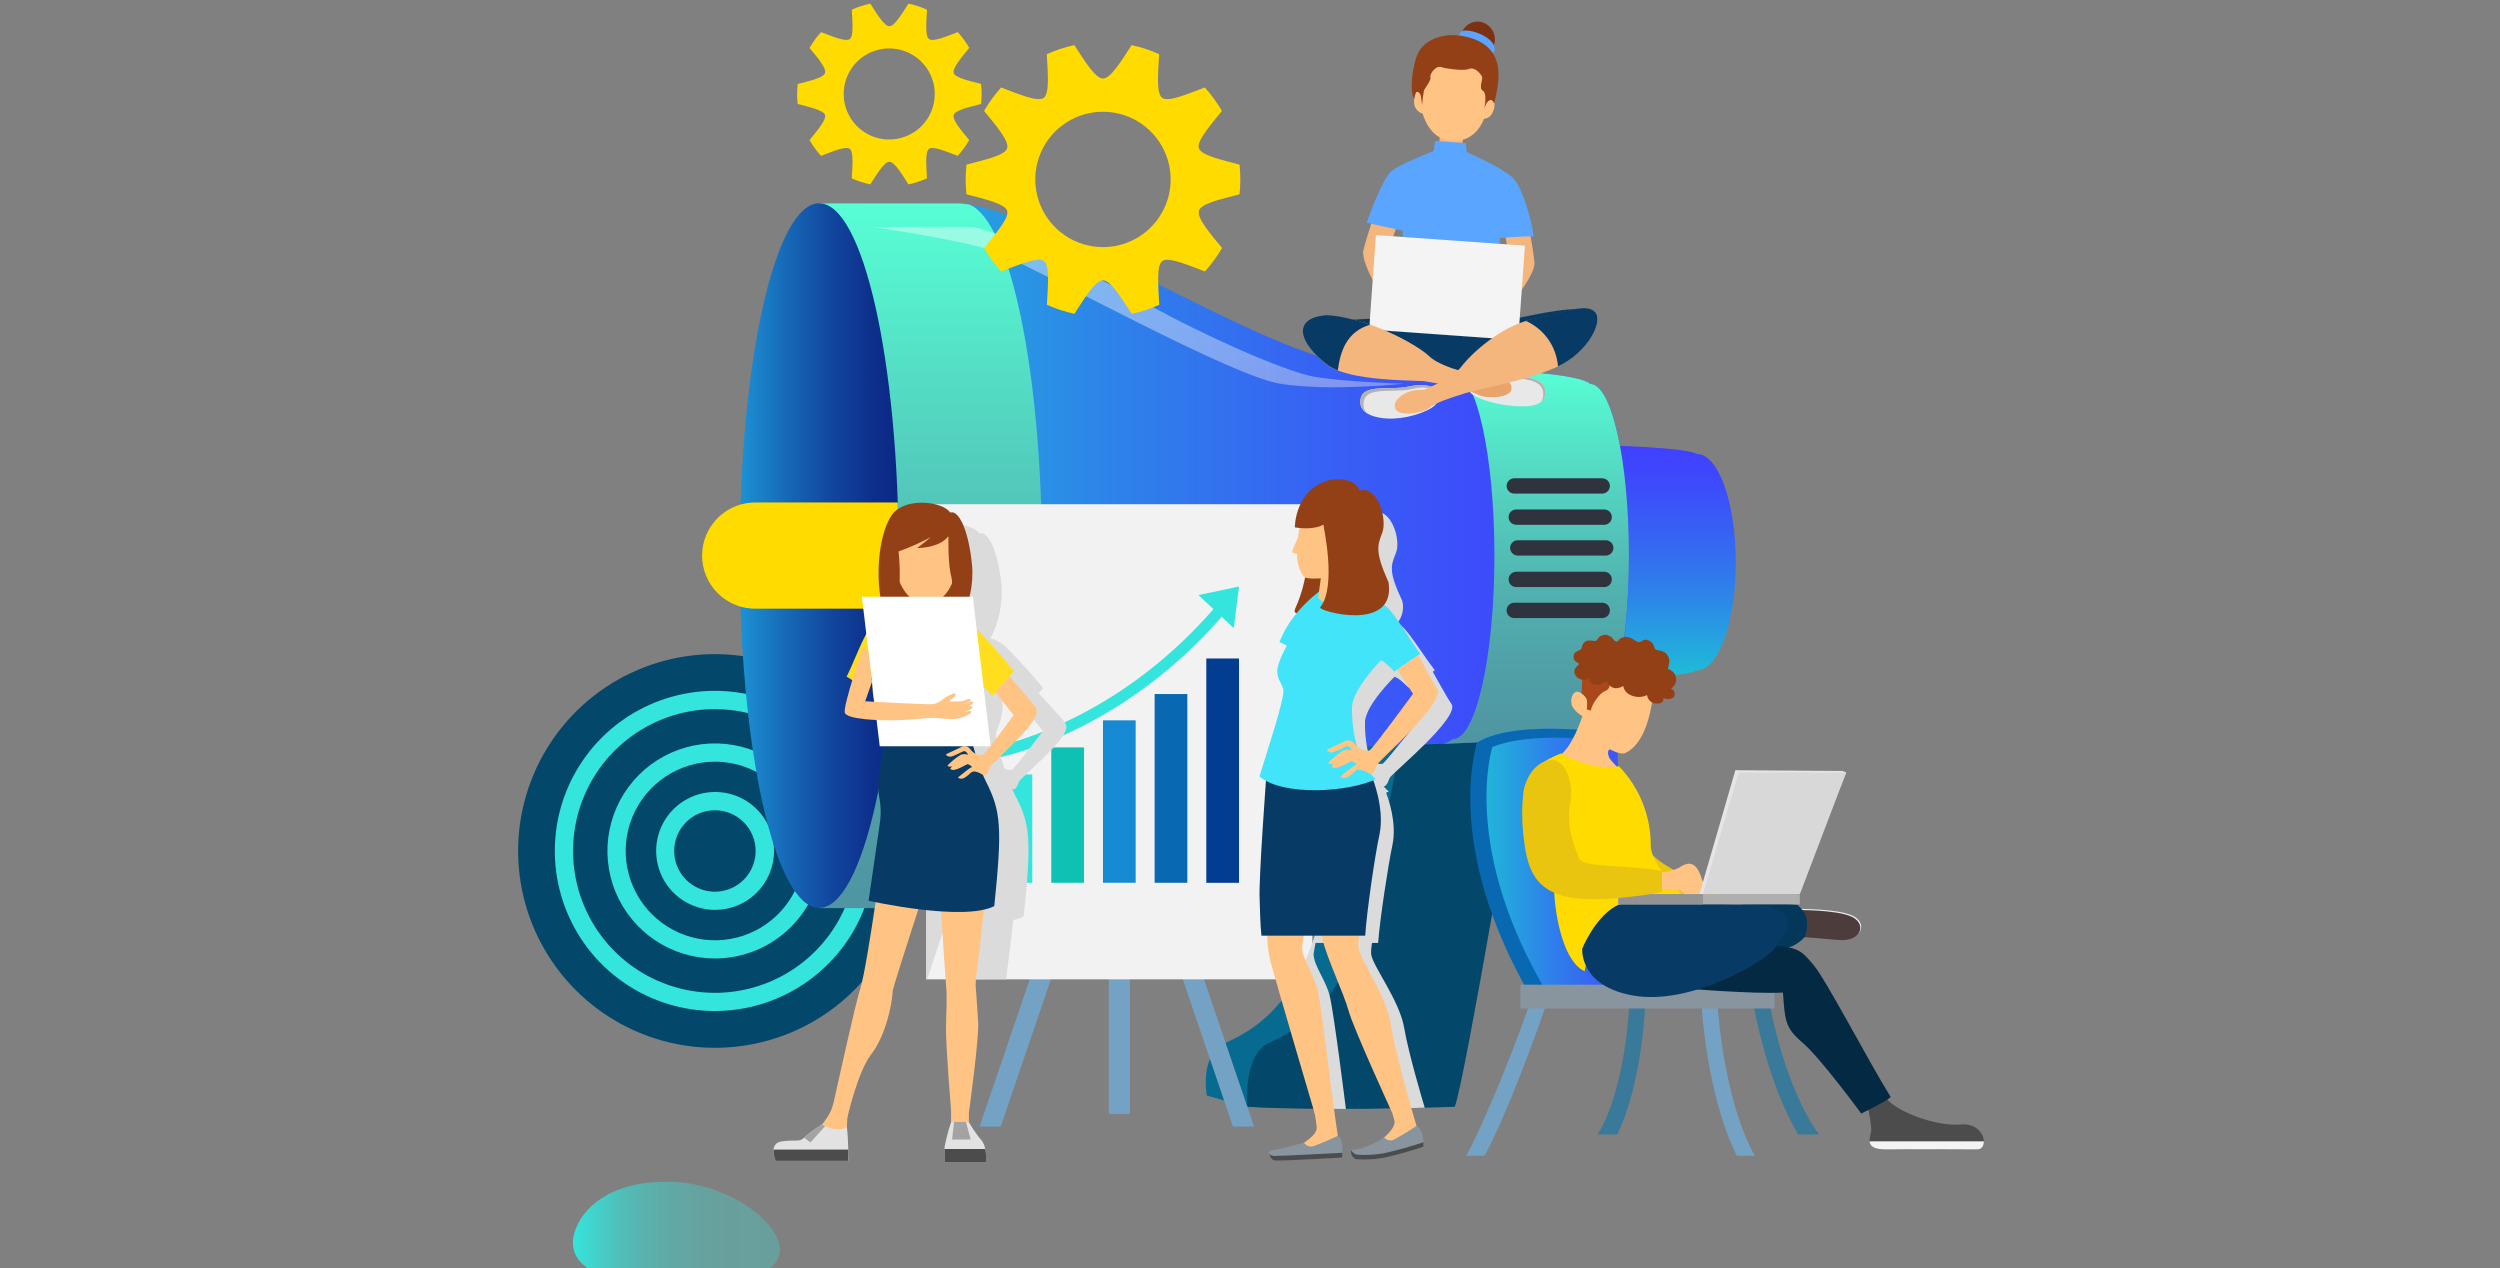 <svg width="690" height="350" viewBox="0 0 690 350" fill="none" xmlns="http://www.w3.org/2000/svg">
<rect x="0" y="0" width="690" height="350" fill="#808080" stroke="none"/>
<g clip-path="url(#clip0_3435_217)">
<path d="M251.658 234.868C251.658 245.614 248.472 256.118 242.502 265.052C236.533 273.986 228.048 280.95 218.12 285.062C208.193 289.174 197.269 290.25 186.73 288.154C176.191 286.057 166.511 280.883 158.913 273.285C151.315 265.687 146.14 256.006 144.044 245.467C141.948 234.929 143.024 224.005 147.136 214.077C151.248 204.15 158.211 195.665 167.146 189.695C176.08 183.725 186.584 180.539 197.329 180.539C211.738 180.539 225.557 186.263 235.746 196.452C245.935 206.64 251.658 220.459 251.658 234.868Z" fill="#03486B"/>
<path d="M197.327 279.043C188.587 279.045 180.043 276.456 172.774 271.601C165.506 266.747 159.841 259.847 156.495 251.772C153.149 243.698 152.273 234.813 153.977 226.24C155.682 217.668 159.89 209.794 166.071 203.613C172.251 197.433 180.125 193.225 188.697 191.52C197.27 189.816 206.155 190.692 214.229 194.038C222.304 197.384 229.204 203.049 234.058 210.317C238.913 217.586 241.502 226.13 241.5 234.87C241.486 246.581 236.827 257.809 228.546 266.089C220.266 274.37 209.038 279.029 197.327 279.043ZM197.327 195.718C189.583 195.715 182.012 198.009 175.572 202.31C169.131 206.61 164.111 212.724 161.145 219.878C158.18 227.032 157.403 234.905 158.912 242.501C160.421 250.096 164.149 257.074 169.624 262.551C175.099 268.028 182.076 271.758 189.671 273.27C197.266 274.782 205.139 274.007 212.294 271.044C219.449 268.081 225.565 263.063 229.868 256.624C234.171 250.185 236.467 242.615 236.467 234.87C236.457 224.492 232.33 214.541 224.993 207.201C217.655 199.861 207.706 195.731 197.327 195.718Z" fill="#33E5DC"/>
<path d="M197.329 264.541C191.458 264.541 185.719 262.8 180.838 259.538C175.957 256.276 172.153 251.64 169.907 246.216C167.66 240.792 167.073 234.823 168.22 229.065C169.366 223.307 172.194 218.019 176.346 213.868C180.499 209.718 185.789 206.892 191.547 205.748C197.305 204.605 203.274 205.194 208.697 207.443C214.12 209.691 218.755 213.498 222.014 218.38C225.274 223.263 227.013 229.003 227.01 234.874C226.996 242.74 223.864 250.28 218.301 255.841C212.737 261.402 205.196 264.531 197.329 264.541ZM197.329 210.225C192.454 210.225 187.689 211.671 183.635 214.379C179.582 217.088 176.423 220.937 174.557 225.441C172.692 229.945 172.203 234.901 173.154 239.682C174.106 244.464 176.453 248.856 179.9 252.303C183.347 255.75 187.739 258.097 192.521 259.049C197.302 260 202.258 259.511 206.762 257.646C211.266 255.78 215.115 252.621 217.824 248.568C220.532 244.514 221.978 239.749 221.978 234.874C221.971 228.339 219.372 222.073 214.751 217.452C210.13 212.831 203.864 210.232 197.329 210.225Z" fill="#33E5DC"/>
<path d="M197.328 251.125C194.111 251.118 190.969 250.156 188.298 248.363C185.628 246.57 183.549 244.026 182.324 241.052C181.099 238.077 180.783 234.806 181.416 231.653C182.049 228.499 183.603 225.604 185.882 223.333C188.16 221.062 191.06 219.517 194.216 218.894C197.372 218.271 200.641 218.597 203.612 219.832C206.582 221.067 209.12 223.154 210.904 225.83C212.689 228.507 213.64 231.652 213.637 234.869C213.636 237.008 213.212 239.125 212.391 241.1C211.57 243.075 210.368 244.869 208.853 246.379C207.338 247.889 205.541 249.085 203.563 249.9C201.586 250.714 199.467 251.131 197.328 251.125ZM197.328 223.632C195.105 223.629 192.931 224.286 191.081 225.519C189.231 226.752 187.789 228.506 186.937 230.559C186.084 232.612 185.86 234.872 186.292 237.053C186.724 239.234 187.793 241.237 189.364 242.81C190.935 244.383 192.937 245.455 195.118 245.889C197.298 246.324 199.558 246.102 201.612 245.252C203.666 244.402 205.422 242.962 206.657 241.113C207.893 239.265 208.552 237.092 208.552 234.869C208.552 231.891 207.37 229.035 205.265 226.928C203.161 224.821 200.306 223.635 197.328 223.632Z" fill="#33E5DC"/>
<path d="M416.648 200.701C416.648 200.701 400.023 299.611 397.414 305.473C370.764 306.382 344.89 305.552 344.284 305.473C343.678 305.394 333.086 302.377 333.086 302.377C333.086 302.377 330.965 291.14 338.132 287.886C345.298 284.632 358.815 277.782 365.086 250.578C371.356 223.373 375.967 197.961 375.967 197.961L416.648 200.701Z" fill="#066A91"/>
<path d="M420.721 200.701C420.721 200.701 404.109 299.611 401.5 305.473C363.059 306.791 344.286 305.473 344.286 305.473C344.286 305.473 342.969 291.14 350.162 287.886C357.355 284.632 370.845 277.782 377.115 250.578C383.386 223.373 387.997 197.961 387.997 197.961L420.721 200.701Z" fill="#03486B"/>
<path d="M468.355 125.307C465.325 123.555 446.802 122.883 427.516 122.422C428.481 122.557 429.422 122.832 430.308 123.239C436.645 123.239 441.783 137.532 441.783 155.185C441.783 172.838 436.645 187.119 430.308 187.119C429.422 187.525 428.481 187.801 427.516 187.936C446.776 187.475 465.298 186.803 468.355 185.051C474.27 185.051 479.078 171.679 479.078 155.185C479.078 138.692 474.27 125.307 468.355 125.307Z" fill="url(#paint0_linear_3435_217)"/>
<path d="M438.912 105.978C434.644 102.026 399.324 101.538 374.9 100.564C350.476 99.589 286.635 56.102 263.475 56.102H226.087L224.269 134.289H223.387L223.821 153.338L223.387 172.401H224.269L226.087 250.588H263.449C286.661 250.588 350.396 207.114 374.874 206.126C399.351 205.138 434.617 204.651 438.912 200.698C444.814 200.698 449.609 179.488 449.609 153.272C449.609 127.056 444.788 105.978 438.912 105.978Z" fill="url(#paint1_linear_3435_217)"/>
<path d="M438.913 105.978C435.896 103.198 417.44 102.144 398.245 101.406C399.255 101.655 400.204 102.103 401.038 102.724C407.348 102.724 412.46 125.396 412.46 153.364C412.46 181.332 407.296 203.992 401.012 203.992C400.178 204.612 399.228 205.06 398.219 205.309C417.413 204.571 435.87 203.517 438.887 200.738C444.789 200.738 449.584 179.528 449.584 153.311C449.584 127.095 444.789 105.978 438.913 105.978Z" fill="url(#paint2_linear_3435_217)"/>
<path d="M267.48 56.459C266.571 56.314 265.715 56.209 264.845 56.156C264.358 56.156 263.87 56.156 263.409 56.156H226.087L224.269 134.343H223.387L223.821 153.393L223.387 172.456H224.269L226.087 250.643H263.449C263.91 250.643 264.397 250.643 264.885 250.643C265.715 250.643 266.571 250.485 267.519 250.34C278.757 246.098 287.583 204.35 287.583 153.446C287.583 102.542 278.717 60.701 267.48 56.459Z" fill="url(#paint3_linear_3435_217)"/>
<path d="M248.036 153.338C248.036 207.048 238.208 250.588 226.088 250.588C213.968 250.588 204.141 207.048 204.141 153.338C204.141 99.628 213.968 56.102 226.088 56.102C238.208 56.102 248.036 99.641 248.036 153.338Z" fill="url(#paint4_linear_3435_217)"/>
<path d="M247.786 138.686H208.883C206.922 138.627 204.968 138.963 203.139 139.673C201.309 140.383 199.641 141.453 198.232 142.82C196.824 144.187 195.704 145.822 194.94 147.63C194.175 149.437 193.781 151.38 193.781 153.342C193.781 155.305 194.175 157.247 194.94 159.055C195.704 160.862 196.824 162.498 198.232 163.865C199.641 165.231 201.309 166.301 203.139 167.011C204.968 167.722 206.922 168.057 208.883 167.998H247.786C247.944 163.216 248.036 158.329 248.036 153.336C248.036 148.343 247.891 143.468 247.786 138.686Z" fill="#FFDB00"/>
<path opacity="0.4" d="M241.227 62.703H267.851C273.634 62.703 302.301 75.877 317.214 84.203C332.127 92.529 354.588 102.528 362.651 103.964C370.713 105.4 387.338 105.914 387.338 105.914C387.338 105.914 367.051 108.114 353.376 105.914C339.702 103.714 290.826 76.43 274.82 69.514C268.22 66.682 241.227 62.703 241.227 62.703Z" fill="url(#paint5_linear_3435_217)"/>
<path d="M445.301 151.23C445.298 151.791 445.073 152.327 444.675 152.722C444.278 153.117 443.741 153.338 443.18 153.338H418.914C418.354 153.338 417.816 153.117 417.419 152.722C417.021 152.327 416.796 151.791 416.793 151.23C416.793 150.668 417.016 150.128 417.414 149.731C417.812 149.333 418.351 149.109 418.914 149.109H443.18C443.743 149.109 444.282 149.333 444.68 149.731C445.078 150.128 445.301 150.668 445.301 151.23Z" fill="#2E333D"/>
<path d="M444.866 142.73C444.866 143.289 444.644 143.826 444.249 144.221C443.854 144.616 443.317 144.838 442.758 144.838H418.479C417.92 144.838 417.384 144.616 416.988 144.221C416.593 143.826 416.371 143.289 416.371 142.73C416.371 142.17 416.593 141.633 416.988 141.235C417.383 140.838 417.919 140.613 418.479 140.609H442.758C443.036 140.609 443.312 140.664 443.568 140.771C443.825 140.878 444.058 141.034 444.254 141.231C444.449 141.428 444.604 141.662 444.71 141.92C444.815 142.177 444.868 142.452 444.866 142.73Z" fill="#2E333D"/>
<path d="M444.329 134.116C444.329 134.678 444.105 135.218 443.707 135.615C443.31 136.013 442.77 136.237 442.208 136.237H417.941C417.663 136.237 417.387 136.182 417.13 136.075C416.872 135.969 416.638 135.812 416.442 135.615C416.245 135.418 416.088 135.185 415.982 134.927C415.875 134.67 415.82 134.394 415.82 134.116C415.824 133.555 416.049 133.019 416.446 132.624C416.844 132.229 417.381 132.008 417.941 132.008H442.208C442.768 132.008 443.305 132.229 443.703 132.624C444.1 133.019 444.325 133.555 444.329 134.116Z" fill="#2E333D"/>
<path d="M444.866 159.926C444.868 159.648 444.815 159.372 444.71 159.115C444.604 158.858 444.449 158.624 444.254 158.427C444.058 158.23 443.825 158.073 443.568 157.966C443.312 157.86 443.036 157.805 442.758 157.805H418.479C417.919 157.808 417.383 158.033 416.988 158.431C416.593 158.828 416.371 159.365 416.371 159.926C416.371 160.485 416.593 161.021 416.988 161.416C417.384 161.811 417.92 162.034 418.479 162.034H442.758C443.317 162.034 443.854 161.811 444.249 161.416C444.644 161.021 444.866 160.485 444.866 159.926Z" fill="#2E333D"/>
<path d="M444.329 168.473C444.329 167.91 444.105 167.371 443.707 166.973C443.31 166.575 442.77 166.352 442.208 166.352H417.941C417.663 166.352 417.387 166.406 417.13 166.513C416.872 166.62 416.638 166.776 416.442 166.973C416.245 167.17 416.088 167.404 415.982 167.661C415.875 167.918 415.82 168.194 415.82 168.473C415.82 168.751 415.875 169.027 415.982 169.284C416.088 169.542 416.245 169.775 416.442 169.972C416.638 170.169 416.872 170.326 417.13 170.432C417.387 170.539 417.663 170.594 417.941 170.594H442.208C442.77 170.594 443.31 170.37 443.707 169.972C444.105 169.575 444.329 169.035 444.329 168.473Z" fill="#2E333D"/>
<path d="M412.564 11.478C412.411 12.383 411.998 13.226 411.375 13.901C410.753 14.577 409.947 15.057 409.057 15.284C408.166 15.511 407.229 15.474 406.359 15.178C405.49 14.882 404.724 14.339 404.157 13.617C403.59 12.894 403.244 12.022 403.163 11.107C403.082 10.192 403.268 9.273 403.7 8.461C404.131 7.65 404.789 6.982 405.593 6.537C406.397 6.093 407.313 5.891 408.229 5.958C409.534 6.119 410.722 6.79 411.534 7.824C412.346 8.858 412.716 10.172 412.564 11.478Z" fill="#7C3212"/>
<path d="M412.089 14.772C410.403 17.09 408.505 16.405 405.897 16.221C403.289 16.036 401.945 17.617 402.116 14.745C402.287 11.873 401.905 8.409 404.514 8.422C408.308 8.461 414.223 11.821 412.089 14.772Z" fill="#5AA5FF"/>
<path d="M403.526 41.716L403.856 37.039L397.453 37.158L396.992 41.242L403.526 41.716Z" fill="#F4B67D"/>
<path d="M410.707 28.564C410.707 28.564 409.68 39.617 400.405 38.866C394.385 38.366 392.672 31.37 392.672 31.37C391.95 31.165 391.319 30.718 390.885 30.104C390.452 29.491 390.241 28.748 390.288 27.998C390.288 25.139 391.46 24.322 392.119 25.363C392.344 23.007 392.908 20.695 393.792 18.5C393.792 18.5 406.452 18.368 408.165 18.328C409.877 18.289 410.707 28.564 410.707 28.564Z" fill="#FFC384"/>
<path d="M409.929 29.267C409.929 29.267 410.338 27.607 411.484 27.594C412.63 27.581 412.801 29.122 412.037 30.887C411.273 32.653 409.653 32.982 409.402 32.613C409.462 31.483 409.639 30.361 409.929 29.267Z" fill="#FFC384"/>
<path d="M398.273 18.687C398.273 18.687 403.661 19.741 405.4 19.042C407.139 18.344 408.706 20.452 409.036 21.163C409.365 21.875 408.061 24.312 409.233 25.01C410.406 25.708 409.879 28.686 409.655 30.201C410.116 27.829 411.684 26.578 412.356 28.567C414.661 19.978 414.174 13.641 407.02 10.861C399.867 8.082 393.069 10.545 391.211 15.037C389.696 18.674 389.011 25.577 390.342 27.25C390.429 26.718 390.556 26.194 390.724 25.682C391.093 24.852 392.041 25.682 392.186 26.631C392.331 27.579 392.503 28.976 392.503 28.976C392.595 27.65 392.763 26.33 393.003 25.023C393.253 24.22 395.019 22.389 394.782 21.322C394.544 20.254 396.626 17.58 398.273 18.687Z" fill="#934016"/>
<path d="M380.353 56.008C380.353 56.008 377.283 65.032 376.309 68.997C375.334 72.963 383.37 84.977 383.37 84.977L385.28 79.22L382.645 70.552L387.256 57.536L380.353 56.008Z" fill="#F4B67D"/>
<path d="M421.351 58.93C421.351 58.93 423.103 68.296 423.511 72.367C423.92 76.438 414.29 87.175 414.29 87.175L413.223 81.207L417.03 72.999L414.303 59.457L421.351 58.93Z" fill="#F4B67D"/>
<path d="M406.688 103.591C406.688 103.591 408.809 101.667 413.433 102.893C419.48 104.5 427.463 103.09 426.383 109.374C425.434 112.536 420.362 112.286 417.293 112.009C411.602 111.548 406.214 109.48 405.515 107.938C404.817 106.397 406.688 103.591 406.688 103.591Z" fill="#E8E8E8"/>
<path d="M413.435 102.893C408.811 101.667 406.69 103.591 406.69 103.591L406.559 103.802C407.531 103.317 408.59 103.033 409.674 102.965C410.758 102.897 411.844 103.047 412.869 103.406C418.929 105.014 426.912 103.604 425.832 109.875C425.709 110.288 425.498 110.67 425.213 110.995C425.771 110.598 426.184 110.029 426.385 109.374C427.466 103.09 419.482 104.526 413.435 102.893Z" fill="#B2B2B2"/>
<path d="M408.612 103.791C408.612 103.791 406.873 103.422 404.66 102.75L404.489 105.293L403.105 105.2L403.026 106.294L401.828 106.202L401.762 107.163C403.896 107.418 405.977 108.009 407.927 108.915C409.995 110.075 416.609 110.009 417.149 107.493C417.689 104.976 413.104 102.552 408.612 103.791Z" fill="#EAA36A"/>
<path d="M395.438 106.928C395.438 106.928 393.514 105.676 388.851 106.677C382.725 107.995 374.728 105.36 375.506 111.736C376.296 114.951 381.263 115.622 384.345 115.53C390.05 115.359 395.635 112.895 396.413 111.38C397.19 109.865 395.438 106.928 395.438 106.928Z" fill="#E8E8E8"/>
<path d="M376.378 112.434C375.614 106.111 383.61 108.68 389.723 107.376C391.676 106.839 393.738 106.839 395.691 107.376C395.559 107.099 395.454 106.928 395.454 106.928C395.454 106.928 393.53 105.676 388.867 106.677C382.741 107.995 374.744 105.36 375.521 111.736C375.783 112.707 376.418 113.535 377.287 114.042C376.844 113.597 376.53 113.042 376.378 112.434Z" fill="#B2B2B2"/>
<path d="M367.867 88.721C367.867 88.721 376.009 87.917 379.579 87.943C383.149 87.97 414.859 88.721 414.859 88.721C414.859 88.721 429.706 85.137 434.619 85.388C420.905 97.587 407.969 106.123 400.064 103.489C392.16 100.854 367.867 88.721 367.867 88.721Z" fill="#073B66"/>
<path d="M404.792 41.989C404.792 41.989 414.013 45.941 417.333 48.905C420.653 51.869 423.169 63.291 423.288 65.215C419.336 65.215 413.974 65.676 413.974 65.676C413.908 68.44 413.51 71.187 412.788 73.857C411.642 77.809 387.284 74.423 387.284 74.423L387.178 63.686L377.219 61.499C377.219 61.499 381 50.341 383.806 47.443C385.637 45.572 395.662 41.699 395.662 41.699L396.137 38.906L404.581 39.512L404.792 41.989Z" fill="#5AA5FF"/>
<path d="M379.75 64.874L377.891 90.945L419.02 93.879L420.88 67.808L379.75 64.874Z" fill="#F4F4F4"/>
<path d="M409.931 104.082C409.931 104.082 398.074 101.843 394.517 98.365C390.96 94.887 375.824 86.864 367.669 87.905C359.514 88.946 357.973 94.36 366.734 101C373.136 105.15 389.129 104.952 392.871 105.176C396.827 105.757 400.733 106.637 404.556 107.811L409.931 104.082Z" fill="#F4B67D"/>
<path d="M378.192 89.612C374.359 88.295 368.114 86.701 365.216 87.07C357.061 88.11 357.997 94.355 366.757 100.994C367.542 101.481 368.371 101.891 369.234 102.22C369.958 96.621 371.882 91.443 378.192 89.612Z" fill="#073B66"/>
<path d="M392.962 107.601C392.962 107.601 400.866 104.465 403.343 101.185C405.82 97.905 414.33 89.724 423.46 88.011C432.589 86.299 437.727 83.664 440.23 86.088C442.733 88.512 438.267 97.259 430.033 101.119C421.8 104.979 409.271 107.034 404.555 108.483C399.839 109.933 396.295 111.118 394.451 112.607C392.606 114.096 386.072 115.123 385.084 112.752C384.096 110.381 388.259 107.166 392.962 107.601Z" fill="#F4B67D"/>
<path d="M440.228 86.082C437.738 83.606 432.6 86.082 423.471 87.9C422.652 88.066 421.843 88.277 421.047 88.533C423.541 89.623 425.692 91.371 427.27 93.589C428.848 95.807 429.794 98.413 430.005 101.127C438.252 97.306 442.692 88.625 440.228 86.082Z" fill="#073B66"/>
<path d="M484.31 318.987C475.088 302.243 473.903 275.302 473.889 275.078L469.516 275.302C469.516 276.251 470.715 301.65 479.37 318.987H484.31Z" fill="#74A2C4"/>
<path d="M502.055 313.113C492.715 300.361 488.644 278.282 488.605 278.031H484.086C484.257 279.006 488.038 299.241 496.272 313.113H502.055Z" fill="#397999"/>
<path d="M446.343 313.109C453.233 299.184 454.089 277.618 454.115 276.696L449.755 276.406C449.755 276.63 448.78 300.673 440.941 313.109H446.343Z" fill="#397999"/>
<path d="M446.671 202.57C446.671 202.57 443.746 251.59 461.992 271.772C448.608 274.315 425.105 275.185 425.105 275.185C425.105 275.185 401.998 236.98 407.703 204.796C418.69 198.064 446.671 202.57 446.671 202.57Z" fill="url(#paint6_linear_3435_217)"/>
<path d="M409.758 207.288C418.887 201.676 439.873 203.889 446.645 204.772C446.645 203.455 446.737 202.625 446.737 202.625C446.737 202.625 418.756 198.119 407.808 204.851C402.104 236.995 425.211 275.239 425.211 275.239H425.817C420.837 266.215 404.923 234.532 409.758 207.288Z" fill="#0869B2"/>
<path d="M422.127 274.344C422.338 274.713 422.522 275.068 422.746 275.437C415.83 295.554 407.201 314.748 404.672 318.99H409.731C413.367 312.64 421.034 294.171 427.212 275.885L427.436 275.24L422.127 274.344Z" fill="#74A2C4"/>
<path d="M427.543 274.935L427.016 274.065C403.132 234.017 411.774 206.549 411.893 206.193L410.022 205.561L407.743 204.797C407.348 205.969 398.521 233.463 422.129 274.342L427.398 275.238L427.543 274.935Z" fill="#0869B2"/>
<path d="M489.779 271.773H419.641V278.347H489.779V271.773Z" fill="#88949E"/>
<path d="M454.881 234.859C454.881 234.859 460.902 241.802 473.325 243.989C476.882 247.73 469.952 249.258 469.952 249.258C469.952 249.258 451.324 246.808 454.881 234.859Z" fill="#EAC50F"/>
<path d="M515.387 305.101C515.929 307.263 516.295 309.466 516.48 311.688C516.48 313.756 513.845 317.406 520.972 317.287C528.1 317.168 542.143 317.287 545.66 317.287C549.178 317.287 547.86 309.738 541.168 310.357C534.476 310.977 522.922 306.827 519.998 302.453C519.084 302.538 518.199 302.818 517.404 303.275C516.608 303.732 515.92 304.355 515.387 305.101Z" fill="#4C4C4C"/>
<path d="M515.992 315.008C516.111 316.325 517.112 317.326 520.972 317.261C528.152 317.142 542.142 317.261 545.66 317.261C546.977 317.261 547.583 316.259 547.544 315.008H515.992Z" fill="#F4F4F4"/>
<path d="M495.797 250.853C495.797 250.853 506.995 250.734 511.25 252.684C515.505 254.634 514.161 259.745 507.482 259.126C500.803 258.507 495.797 258.151 495.797 258.151V250.853Z" fill="#EAEAEA"/>
<path d="M495.562 251.166C495.562 251.166 506.747 251.034 511.002 252.984C515.257 254.934 513.927 260.045 507.235 259.426C500.542 258.807 495.562 258.451 495.562 258.451V251.166Z" fill="#4C3C3C"/>
<path d="M456.473 188.394C456.473 188.394 456.249 204.334 448.476 207.891C447.08 208.352 444.353 206.811 444.353 206.811C444.353 206.811 443.259 207.008 444.168 209.208C444.944 210.251 445.827 211.209 446.803 212.067C446.803 212.067 435.381 214.531 430.02 208.774C433.853 206.837 436.738 197.655 436.738 197.655C436.738 197.655 434.038 196.153 433.721 194.19C433.405 192.227 434.42 190.475 435.842 191.015C436.561 191.342 437.181 191.851 437.643 192.491C438.105 193.131 438.393 193.88 438.477 194.664C438.477 194.664 440.032 187.735 442.153 185.258C444.274 182.782 453.68 182.321 456.473 188.394Z" fill="#FFC384"/>
<path d="M430.838 207.953C430.838 207.953 439.375 212.972 446.845 211.51C452.517 217.381 455.662 225.242 455.605 233.405C455.605 239.241 466.553 249.28 466.553 249.28C466.553 249.28 453.603 249.28 448.491 252.376C445.604 254.02 443.111 256.277 441.188 258.988C439.265 261.698 437.958 264.797 437.359 268.066C431.708 265.51 429.336 253.653 428.968 246.355C428.599 239.057 425.872 231.218 423.698 224.46C421.524 217.702 420.075 212.011 430.838 207.953Z" fill="#FFDB00"/>
<path d="M480.555 249.61C480.555 249.61 491.305 249.03 496.047 249.755C496.389 250.021 496.71 250.311 497.009 250.625C499.894 253.668 498.445 257.422 498.116 258.634C495.191 261.677 492.846 261.73 488.578 262.982C484.309 264.233 480.555 249.61 480.555 249.61Z" fill="#04385B"/>
<path d="M461.992 272.625C461.992 272.625 484.058 274.443 492.095 273.943C492.674 281.755 492.635 283.626 497.562 287.828C502.489 292.03 513.687 307.325 513.687 307.325C513.687 307.325 520.919 303.861 521.828 302.767C515.386 292.386 503.951 270.293 500.486 266.275C497.022 262.257 496.323 260.821 485.086 261.085C473.849 261.348 461.992 272.625 461.992 272.625Z" fill="#042942"/>
<path d="M436.7 261.801C436.7 261.801 435.725 272.261 451.046 274.817C466.368 277.373 486.379 265.938 489.778 261.801C493.176 257.664 498.499 249.615 481.175 249.615C463.851 249.615 451.231 246.901 445.606 250.287C439.98 253.673 436.7 261.801 436.7 261.801Z" fill="#073B66"/>
<path d="M457.7 240.879C459.63 240.833 461.528 240.384 463.273 239.561C465.091 238.362 466.738 237.638 468.292 239.561C469.847 241.485 470.756 246.912 470.756 246.912H465.262L463.695 245.74L457.477 245.621L457.7 240.879Z" fill="#FFC384"/>
<path d="M469.043 246.778L478.963 212.578L508.565 212.789L509.553 213.21L495.799 246.778H469.043Z" fill="#E5E5E5"/>
<path d="M470.016 246.778L479.87 213.211H509.551L496.772 246.778H470.016Z" fill="#D8D8D8"/>
<path d="M496.746 246.781H446.672V249.614H496.746V246.781Z" fill="#AFAFAF"/>
<path d="M470.029 246.781H446.672V249.614H470.029V246.781Z" fill="#939393"/>
<path d="M420.468 218.44C420.968 215.436 423.103 210.72 427.45 209.837C431.797 208.955 434.577 215.581 433.352 221.905C432.127 228.228 434.814 234.683 435.987 237.107C437.159 239.531 449.753 238.609 458.685 240.414C458.685 244.037 458.685 246.237 458.685 246.237C458.685 246.237 441.098 249.636 432.1 247.449C423.103 245.262 421.364 239.097 420.428 230.323C420.006 226.372 420.019 222.387 420.468 218.44Z" fill="#EAC50F"/>
<path d="M444.354 188.21C444.354 188.21 444.618 190.173 443.037 190.713C441.456 191.253 439.203 194.599 439.085 196.141C438.7 196.047 438.321 195.928 437.952 195.785C437.952 195.785 438.268 193.15 437.754 192.571C437.42 192.086 437 191.667 436.516 191.332C436.55 189.486 436.686 187.644 436.924 185.812C436.924 185.813 443.946 186.063 444.354 188.21Z" fill="#AA471B"/>
<path d="M461.176 190.051C461.681 189.753 462.085 189.311 462.336 188.782C462.587 188.252 462.675 187.66 462.587 187.081C462.499 186.502 462.24 185.962 461.843 185.531C461.446 185.1 460.93 184.798 460.36 184.663C460.439 183.806 461.018 182.66 460.584 181.54C459.991 179.933 458.673 179.617 457.356 179.419C456.039 179.222 457.158 177.628 454.893 176.719C453.575 176.205 453.378 177.061 452.455 177.206C451.849 177.312 451.138 176.627 450.624 176.363C450.133 176.043 449.573 175.845 448.991 175.783C448.343 175.742 447.7 175.913 447.159 176.271C446.619 176.64 446.659 177.285 445.842 176.982C445.407 176.798 445.091 176.06 444.656 175.783C444.126 175.394 443.483 175.19 442.825 175.204C440.678 175.52 441.073 177.048 440.19 176.916C438.346 176.64 436.989 176.561 436.528 178.84C436.33 179.841 433.893 179.393 434.381 181.804C434.591 182.897 435.935 182.845 435.777 183.372C435.777 183.569 433.893 184.505 434.736 186.243C434.916 186.574 435.164 186.862 435.464 187.089C435.764 187.316 436.109 187.476 436.475 187.558C436.842 187.641 437.223 187.644 437.591 187.567C437.959 187.49 438.306 187.335 438.61 187.113C438.438 188.43 439.584 188.878 440.48 188.931C441.014 188.995 441.556 188.931 442.06 188.743C442.565 188.555 443.017 188.249 443.379 187.851C444.459 190.077 446.013 190.486 448.016 189.339C448.092 189.79 448.261 190.219 448.513 190.6C448.765 190.982 449.094 191.306 449.478 191.553C450.238 192.023 451.103 192.297 451.995 192.35C452.888 192.403 453.779 192.233 454.59 191.856C454.669 192.517 454.995 193.124 455.504 193.554C456.012 193.984 456.664 194.206 457.33 194.174C458.265 194.174 459.266 193.898 459.069 192.672C459.754 192.989 461.703 193.133 462.086 192.159C462.174 191.962 462.221 191.748 462.223 191.533C462.224 191.317 462.181 191.103 462.096 190.904C462.01 190.706 461.884 190.528 461.726 190.381C461.568 190.234 461.381 190.121 461.176 190.051Z" fill="#934016"/>
<path d="M311.875 265.523H306.039V307.416H311.875V265.523Z" fill="#74A2C4"/>
<path d="M346.142 310.95H340.306L326.039 269.07H331.875L346.142 310.95Z" fill="#74A2C4"/>
<path d="M270.352 310.95H276.188L290.455 269.07H284.619L270.352 310.95Z" fill="#74A2C4"/>
<path d="M362.212 139.164H255.648V270.297H362.212V139.164Z" fill="#F2F2F2"/>
<path d="M284.911 213.742H275.887V243.647H284.911V213.742Z" fill="#33E5DC"/>
<path d="M299.176 206.281H290.152V243.643H299.176V206.281Z" fill="#0EC1B3"/>
<path d="M313.446 198.812H304.422V243.643H313.446V198.812Z" fill="#168BD3"/>
<path d="M327.7 191.555H318.676V243.644H327.7V191.555Z" fill="#0869B2"/>
<path d="M341.966 181.742H332.941V243.66H341.966V181.742Z" fill="#033D91"/>
<path d="M336.656 166.078C312.838 194.507 285.66 203.439 275.793 205.877V209.065C285.489 206.786 314.116 197.827 339.028 168.067L336.656 166.078Z" fill="#33E5DC"/>
<path d="M330.77 164.246L341.967 161.875L340.518 173.376L330.77 164.246Z" fill="#33E5DC"/>
<g style="mix-blend-mode:multiply">
<g style="mix-blend-mode:multiply">
<path d="M395.439 185.389L396.019 185.007C391.394 178.894 388.47 173.48 385.717 171.912C386.382 171.071 386.846 170.089 387.074 169.041C387.303 167.993 387.289 166.907 387.034 165.865C383.174 157.658 383.846 156.117 385.282 152.625C386.718 149.134 384.109 140.018 378.879 141.388C378.313 140.229 376.93 137.923 370.975 138.464C360.436 140.492 360.436 151.216 360.436 151.216C360.436 151.216 360.963 151.321 361.753 151.4C361.648 152.019 361.542 152.718 361.463 153.376C361.318 154.575 359.751 156.696 359.751 157.882C359.751 158.159 361.068 158.224 361.068 158.343C360.973 160.52 361.639 162.663 362.952 164.403C363.068 164.499 363.202 164.571 363.347 164.614C362.817 167.386 361.931 170.078 360.712 172.623C360.185 173.651 360.383 174.086 360.963 174.112C358.909 176.406 357.248 179.023 356.049 181.858C356.431 182.069 358.144 182.807 358.144 182.807C358.144 182.807 355.443 187.339 355.443 189.578C355.443 191.818 356.589 192.635 357.155 194.505C357.603 195.994 354.428 205.598 352.07 212.751C360.897 209.036 368.643 206.48 374.334 206.164C372.49 215.821 369.065 232.828 364.994 250.6C362.623 260.902 359.211 268.266 355.496 273.641C358.486 283.442 363.821 300.542 365.547 306.062H371.476L371.396 305.496C371.396 305.496 368.129 279.319 366.996 274.84C365.863 270.361 362.728 266.777 362.544 263.379C362.544 263.168 362.794 261.969 363.071 260.256H368.208C368.274 260.665 368.353 261.047 368.419 261.363C369.434 265.908 374.361 275.696 375.757 280.36C376.943 284.312 384.887 300.964 387.245 305.864L393.226 305.733C392.896 304.626 388.747 290.807 387.535 283.587C386.217 276.052 378.813 266.567 378.431 263.339C378.401 262.306 378.48 261.273 378.668 260.256H380.368C380.816 253.88 383.095 239.033 384.32 233.171C385.545 227.308 383.332 220.8 382.555 218.798L383.319 218.469C382.809 218.04 382.334 217.574 381.896 217.072C382.831 216.993 383.279 215.241 383.569 214.661C383.859 214.082 389.418 209.273 393.502 205.163C397.586 201.053 401.907 196.099 400.603 194.281C399.299 192.463 395.571 185.56 395.439 185.389ZM381.606 210.788C380.994 210.882 380.368 210.842 379.773 210.671C379.177 210.5 378.625 210.203 378.155 209.8C377.146 206.381 376.67 202.826 376.745 199.261C376.916 194.532 384.847 186.838 384.847 186.838C385.809 186.759 388.733 189.776 388.733 189.776L391.368 188.116L389.616 189.262L394.056 195.665C394.056 195.665 382.423 210.406 381.606 210.788Z" fill="#DBDBDB"/>
</g>
</g>
<path d="M360.605 156.725C360.167 160.5 359.159 164.187 357.615 167.659C355.441 172.244 365.848 165.459 366.099 162.916C366.349 160.374 365.822 151.547 360.605 156.725Z" fill="#934016"/>
<path d="M361.846 301.07C361.846 301.07 363.163 308.672 363.413 311.069C363.664 313.467 359.053 315.891 357.762 316.721C358.882 319.04 369.473 315.232 369.473 315.232L367.484 301.07H361.846Z" fill="#FFC384"/>
<path d="M369.224 313.492C367.047 314.55 364.818 315.495 362.545 316.325C362.063 316.482 361.542 316.475 361.065 316.303C360.587 316.131 360.181 315.805 359.91 315.376C359.91 315.376 352.493 317.392 350.952 317.471C349.529 317.8 350.517 320.026 351.637 320.277C352.757 320.527 370.37 319.473 370.37 319.473C370.37 319.473 371.147 314.493 369.224 313.492Z" fill="#88949E"/>
<path d="M351.661 319.041C352.728 319.107 368.787 318.277 370.513 318.172C370.513 318.936 370.394 319.489 370.394 319.489C370.394 319.489 352.768 320.543 351.661 320.293C351.296 320.14 350.98 319.889 350.748 319.568C350.515 319.248 350.376 318.87 350.344 318.475C350.694 318.825 351.166 319.028 351.661 319.041Z" fill="#4C4C4C"/>
<path d="M381.83 299.502C381.83 299.502 384.215 306.827 384.847 309.171C385.479 311.516 381.237 314.573 380.078 315.587C381.514 317.708 391.447 312.399 391.447 312.399L387.416 298.672L381.83 299.502Z" fill="#FFC384"/>
<path d="M390.945 310.75C388.948 312.112 386.881 313.37 384.753 314.518C384.302 314.74 383.789 314.806 383.296 314.706C382.802 314.605 382.356 314.345 382.026 313.964C382.026 313.964 376.454 317.442 373.45 317.284C372.133 317.824 373.45 319.919 374.531 319.919C377.027 320.093 379.536 319.96 382 319.524C385.709 318.692 389.372 317.667 392.974 316.454C392.974 316.454 393 311.461 390.945 310.75Z" fill="#88949E"/>
<path d="M373.042 317.55C373.181 317.841 373.385 318.095 373.639 318.294C373.893 318.493 374.189 318.631 374.504 318.696C377.001 318.863 379.508 318.73 381.974 318.301C385.659 317.471 389.299 316.455 392.882 315.258C392.882 315.982 392.882 316.496 392.882 316.496C389.279 317.709 385.617 318.733 381.908 319.566C379.443 320.002 376.935 320.134 374.438 319.961C373.542 319.895 372.423 318.301 373.042 317.55Z" fill="#4C4C4C"/>
<path d="M378.735 214.726C378.735 214.726 382.174 223.078 380.698 230.245C379.223 237.411 374.533 258.081 374.902 261.414C375.271 264.747 382.543 274.588 383.781 282.348C385.019 290.107 389.354 305.323 389.354 305.323L384.084 306.799C384.084 306.799 373.545 283.823 372.227 279.015C370.91 274.206 366.062 264.075 365.074 259.386C364.086 254.696 362.61 240.613 362.61 240.613C362.61 240.613 359.528 260.532 359.343 261.467C359.528 264.984 362.571 268.673 363.678 273.324C364.784 277.974 367.972 305.02 367.972 305.02L362.887 307.404C362.887 307.404 352.651 272.731 350.793 265.88C348.936 259.03 350.122 252.996 349.819 247.634C349.516 242.273 349.516 213.224 349.516 213.224C349.516 213.224 371.437 209.535 378.735 214.726Z" fill="#FFC384"/>
<path d="M348.158 258.237H376.798C377.22 251.651 379.433 236.303 380.75 230.243C382.226 223.076 378.787 214.724 378.787 214.724C371.489 209.534 349.568 213.249 349.568 213.249C349.568 213.249 347.354 242.705 347.657 248.08C347.789 251.361 347.776 254.628 348.158 258.237Z" fill="#073B66"/>
<path d="M365.138 162.492C365.138 162.492 356.602 168.104 353.124 177.207C353.493 177.431 355.166 178.182 355.166 178.182C355.166 178.182 352.531 182.872 352.531 185.191C352.531 187.509 353.651 188.339 354.204 190.289C354.757 192.239 349.633 207.639 347.617 214.305C354.204 219.865 372.318 218.626 379.735 215.043C373.675 209.773 373.056 198.931 373.148 195.163C373.306 190.263 381.053 182.319 381.053 182.319C381.975 182.227 384.834 185.349 384.834 185.349L391.961 180.461C387.034 173.545 384.056 167.498 381.171 166.576C373.754 164.192 365.138 162.492 365.138 162.492Z" fill="#41E4F9"/>
<path d="M359.96 140.095C359.168 142.6 358.63 145.177 358.353 147.789C358.208 149.014 356.68 151.214 356.68 152.439C356.68 152.716 357.997 152.795 357.997 152.914C357.904 155.15 358.553 157.354 359.841 159.184C360.658 159.948 364.545 159.619 364.545 159.619L363.82 164.994C364.3 165.554 364.887 166.013 365.547 166.343C366.206 166.673 366.925 166.869 367.661 166.918C368.398 166.967 369.136 166.869 369.834 166.629C370.531 166.389 371.174 166.012 371.724 165.521C371.606 161.081 371.237 154.653 371.237 154.653C371.237 154.653 373.872 154.771 374.438 153.177C375.005 151.583 374.623 147.802 372.897 147.987C371.171 148.171 370.433 150.397 370.433 150.397C370.433 150.397 370.868 144.034 369.999 141.321C369.129 138.607 363.043 135.629 359.96 140.095Z" fill="#FFC384"/>
<path d="M365.272 144.791C362.189 146.517 357.367 145.542 357.367 145.542C357.367 145.542 357.367 134.449 367.63 132.368C373.374 131.828 374.73 134.199 375.284 135.398C380.369 133.975 382.898 143.394 381.515 147.004C380.132 150.614 379.46 152.274 383.228 160.692C385.428 174.788 363.546 168.596 364.363 167.634C369.092 161.812 365.14 144.936 365.272 144.791Z" fill="#934016"/>
<path d="M391.486 180.844C391.486 180.844 395.359 188.182 396.637 190.065C397.915 191.949 393.713 197.074 389.721 201.316C385.729 205.558 380.367 210.419 380.025 211.131C379.682 211.842 379.155 214.253 377.838 213.476C376.521 212.698 374.913 211.934 374.004 212.856C373.095 213.779 371.791 214.832 370.843 214.74C369.894 214.648 369.841 214.174 370.092 214.147C370.342 214.121 373.741 211.025 374.413 211.038C374.078 210.598 373.62 210.267 373.095 210.09C372.674 210.024 368.761 212.883 367.497 211.605C367.639 211.286 367.861 211.009 368.142 210.801C368.142 210.801 366.93 211.131 366.588 210.525C367.839 209.214 369.251 208.068 370.79 207.113C371.531 206.822 372.354 206.822 373.095 207.113C373.029 206.824 372.885 206.56 372.678 206.348C372.471 206.137 372.21 205.986 371.923 205.914C371.462 205.914 368.405 207.798 367.431 207.692C366.456 207.587 366.113 207.047 366.271 206.915C366.429 206.783 369.868 205.229 370.737 204.781C370.98 204.598 371.258 204.468 371.553 204.397C371.849 204.327 372.155 204.318 372.455 204.371C372.754 204.424 373.039 204.538 373.292 204.706C373.545 204.874 373.76 205.092 373.925 205.347C374.992 206.81 377.206 207.495 378.009 207.113C378.813 206.731 389.998 191.475 389.998 191.475L385.65 184.888L391.486 180.844Z" fill="#FFC384"/>
<g style="mix-blend-mode:multiply">
<g style="mix-blend-mode:multiply">
<path d="M286.69 191.342C287.12 190.876 287.52 190.383 287.888 189.866C283.422 184.399 278.746 179.657 277.349 178.286C276.199 177.311 274.85 176.596 273.397 176.192C275.736 171.624 276.779 166.503 276.414 161.384C275.386 151.306 272.462 146.471 270.354 147.236C268.536 144.601 260.105 143.283 255.691 146.353V270.293H255.902C257.43 265.564 259.644 258.977 261.369 253.813C263.451 254.063 265.611 254.274 267.759 254.405C268.114 259.899 268.536 266.262 268.826 270.293H277.679C278.14 266.42 278.996 260.189 279.655 253.931C280.644 253.731 281.604 253.408 282.513 252.969C284.753 231.891 284.384 227.491 280.208 219.574C279.918 219.007 279.615 218.375 279.325 217.716C280.472 218.375 280.946 216.333 281.236 215.74C281.525 215.147 286.215 211.037 289.693 207.467C293.171 203.897 295.108 201.156 294.001 199.562C292.895 197.968 286.69 191.342 286.69 191.342ZM279.418 212.42C278.654 212.592 277.854 212.454 277.191 212.038C276.256 209.048 275.439 205.873 274.82 203.027C274.897 202.326 275.07 201.639 275.334 200.985C276.736 197.797 277.105 194.25 276.388 190.841L281.868 196.559L283.106 195.241L282.83 195.531L287.875 201.749C287.875 201.749 280.103 212.025 279.418 212.354V212.42Z" fill="#DBDBDB"/>
</g>
</g>
<path d="M264.529 173.148C264.529 173.148 260.577 168.023 247.996 172.542C245.717 168.985 246.112 155.706 246.112 155.706L266.953 153.914L264.529 173.148Z" fill="#934016"/>
<path d="M229.907 305.867C229.907 305.867 226.811 311.137 225.336 311.861C226.759 313.851 233.622 313.416 233.622 313.416L233.925 307.606L229.907 305.867Z" fill="#FFC384"/>
<path d="M267.414 305.867V310.689H262.5V305.445L267.414 305.867Z" fill="#FFC384"/>
<path d="M244.149 231.443C244.149 231.443 239.486 266.301 237.457 272.795C235.81 278.065 231.766 296.956 230.067 304.281C229.801 305.38 229.422 306.449 228.934 307.469L233.887 308.405C233.887 308.405 236.706 295.797 240.474 290.962C244.242 286.127 246.218 277.617 246.402 273.349C247.72 268.343 256.072 243.18 256.072 242.614C256.18 242.145 256.372 241.698 256.638 241.297L256.098 228.992C252.074 229.59 248.085 230.408 244.149 231.443Z" fill="#FFC384"/>
<path d="M269.271 271.834C269.152 270.108 271.576 253.522 272.433 241.758L259.18 242.548C259.601 249.241 260.8 268.395 261.103 271.834C261.485 275.997 261.103 279.343 261.103 284.441C261.103 289.54 262.5 306.56 262.5 306.56L267.413 307.114C267.413 307.114 270.259 286.615 269.982 282.083C269.706 277.551 269.455 274.561 269.271 271.834Z" fill="#FFC384"/>
<path d="M226.918 310.344C226.918 310.344 230.66 312.899 233.743 311.042C234.177 314.678 234.177 320.395 234.177 320.395H214.087C214.087 320.395 211.927 315.574 215.76 315.02C219.594 314.467 220.7 315.323 221.939 313.967C223.481 312.605 225.148 311.392 226.918 310.344Z" fill="#E2E2E2"/>
<path d="M221.887 313.99C223.429 312.628 225.096 311.416 226.866 310.367C226.866 310.367 227.196 310.578 227.723 310.841L223.678 315.307L221.887 313.99Z" fill="#A3A3A3"/>
<path d="M234.125 317.297C234.125 319.089 234.125 320.393 234.125 320.393H214.088C213.667 319.416 213.465 318.36 213.495 317.297H234.125Z" fill="#4C4C4C"/>
<path d="M272.117 320.74H260.695V316.63C261.129 314.288 261.732 311.981 262.5 309.727C263.515 309.727 267.414 309.727 267.414 309.727C268.359 311.366 269.429 312.929 270.615 314.403C271.603 315.312 272.367 317.486 272.117 320.74Z" fill="#E2E2E2"/>
<path d="M262.766 314.523L263.332 309.648H266.599L267.917 314.496L262.766 314.523Z" fill="#A3A3A3"/>
<path d="M271.933 317.117C272.17 318.309 272.232 319.53 272.117 320.74H260.695V317.117H271.933Z" fill="#4C4C4C"/>
<path d="M259.126 163.219C259.126 163.219 258.718 168.04 258.823 169.015C258.929 169.99 262.249 170.583 262.249 170.583C262.249 170.583 259.746 180.121 253.751 180.266C248.35 178.066 247.599 171.558 248.021 170.306C249.335 170.224 250.614 169.846 251.762 169.2C252.236 168.752 251.841 164.075 251.841 164.075L259.126 163.219Z" fill="#F2B175"/>
<path d="M248.933 170.211C248.933 170.211 242.794 171.739 240.897 172.53C239 173.32 234.784 185.163 233.625 186.718L238.289 189.603L240.844 186.718C240.844 186.718 240.278 194.49 242.768 196.796C243.624 198.192 244.006 205.636 243.716 208.02C243.426 210.405 267.983 210.181 267.983 210.181C267.983 210.181 265.598 200.682 267.324 196.572C268.711 193.278 269.078 189.643 268.378 186.138L273.819 192.014C273.819 192.014 278.904 186.586 279.786 185.216C275.334 179.604 270.696 174.677 269.339 173.36C267.983 172.042 265.097 171.028 262.832 170.488C262.555 172.49 258.194 177.272 254.822 179.485C249.012 176.758 248.933 170.211 248.933 170.211Z" fill="#FFDE1F"/>
<path d="M249.206 170.117C249.206 170.117 246.875 181.486 247.099 185.267C252.711 185.017 261.3 184.74 261.3 184.74C261.3 184.74 261.616 172.633 263.158 170.433C263.949 170.449 264.726 170.653 265.424 171.026C265.424 171.026 263.052 178.535 263.895 184.925C264.883 185.083 265.608 187.138 265.555 190.339C265.503 193.54 268.598 208.783 272.142 215.738C276.279 223.893 276.648 228.438 274.421 250.083C265.819 254.47 239.734 248.607 239.734 248.607C239.734 248.607 241.236 238.134 242.778 227.595C243.871 220.02 241.46 220.349 242.778 212.458C243.239 209.626 243.937 203.79 244.095 201.076C244.119 197.249 243.894 193.425 243.423 189.628C243.081 187.731 243.225 185.979 244.306 185.676C244.411 182.843 245.531 171.5 247.099 170.526C247.204 170.499 249.206 170.117 249.206 170.117Z" fill="#073B66"/>
<path d="M278.599 186.719C278.599 186.719 284.725 193.569 285.832 195.19C286.938 196.81 285.015 199.629 281.55 203.292C278.086 206.954 273.448 211.196 273.158 211.802C272.869 212.408 272.408 214.503 271.261 213.831C270.115 213.159 268.732 212.513 267.942 213.291C267.151 214.068 266.018 215.016 265.201 214.924C264.385 214.832 264.332 214.437 264.543 214.424C264.754 214.41 267.704 211.71 268.297 211.723C267.993 211.338 267.58 211.053 267.112 210.906C266.743 210.84 263.357 213.317 262.264 212.223C262.386 211.948 262.576 211.707 262.817 211.525C262.817 211.525 261.776 211.815 261.5 211.288C262.588 210.152 263.814 209.156 265.149 208.324C265.793 208.075 266.507 208.075 267.151 208.324C267.092 208.074 266.965 207.846 266.783 207.664C266.602 207.483 266.373 207.356 266.124 207.296C265.728 207.296 263.08 208.917 262.171 208.838C261.262 208.759 260.999 208.271 261.17 208.153C261.341 208.034 264.292 206.704 265.057 206.308C265.266 206.15 265.506 206.037 265.761 205.976C266.016 205.915 266.281 205.907 266.539 205.953C266.798 205.999 267.044 206.097 267.262 206.242C267.481 206.387 267.667 206.576 267.81 206.796C268.203 207.348 268.74 207.783 269.362 208.052C269.984 208.322 270.669 208.416 271.34 208.324C272.039 207.981 279.759 197.39 279.759 197.39L274.739 191L278.599 186.719Z" fill="#FFC384"/>
<path d="M264.32 154.051C264.32 154.051 263.938 166.777 255.098 166.54C249.341 166.369 247.312 157.872 247.312 157.872C246.593 157.693 245.958 157.272 245.514 156.679C245.07 156.086 244.844 155.358 244.875 154.618C244.677 151.746 245.784 150.863 246.469 151.865C246.375 150.33 246.613 148.793 247.167 147.359C247.167 147.359 259.775 144.039 261.408 143.908C263.042 143.776 264.32 154.051 264.32 154.051Z" fill="#FFC384"/>
<path d="M261.775 148.003C261.775 148.003 261.564 155.591 262.592 159.307C263.619 163.022 260.892 177.328 258.639 177.75C262.842 178.316 269.284 166.328 268.283 155.974C267.282 145.619 264.331 140.626 262.262 141.482C260.207 138.334 249.602 137.095 246.111 142.194C240.354 150.612 240.921 176.301 251.67 177.302C250.208 176.209 247.837 163.983 248.219 162.099C248.439 158.801 248.364 155.49 247.995 152.206C251.052 151.108 254.024 149.787 256.887 148.254C255.056 149.821 253.133 151.244 253.133 151.244C253.133 151.244 259.153 151.389 261.775 148.003Z" fill="#934016"/>
<path d="M273.422 205.969H242.806L237.879 164.695H268.495L273.422 205.969Z" fill="white"/>
<path d="M258.06 194.385C254.872 194.464 238.787 193.555 238.787 193.555L240.684 188.167L239.669 179.696L238.115 178.734C238.115 178.734 232.661 194.793 233.161 196.69C233.662 198.587 243.095 198.97 248.14 198.759C251.618 198.614 255.676 198.205 258.06 198.021V194.385Z" fill="#FFC384"/>
<path d="M257.206 194.385C258.211 194.283 259.162 193.879 259.933 193.225C260.746 192.555 261.662 192.021 262.647 191.644C263.173 191.328 263.661 191.091 263.714 191.644C263.766 192.198 263.173 192.725 262.765 192.856C262.357 192.988 262.067 193.594 262.067 193.594C263.288 193.65 264.512 193.619 265.729 193.502C266.337 193.221 266.973 193.004 267.626 192.856C268.153 192.856 267.811 193.436 267.626 193.568C267.039 193.87 266.436 194.143 265.821 194.385C266.476 194.219 267.109 193.976 267.705 193.66C268.074 193.489 268.707 193.476 268.535 194.016C268.364 194.556 267.218 194.991 267.218 194.991C267.521 194.922 267.83 194.878 268.14 194.859C268.377 194.859 268.641 195.504 267.587 195.926L266.019 196.598C266.019 196.598 267.336 196.268 267.639 196.203C267.942 196.137 268.324 196.703 267.639 197.046C266.289 197.896 264.741 198.382 263.147 198.455C260.894 198.534 258.207 198.007 256.929 198.113C256.612 196.873 256.709 195.564 257.206 194.385Z" fill="#FFC384"/>
<path d="M342.111 53.622C342.41 50.903 342.41 48.159 342.111 45.441C337.145 44.123 331.572 42.885 330.887 40.935C330.202 38.985 334.036 34.612 337.25 30.607C335.909 28.288 334.323 26.12 332.521 24.138C327.712 25.956 322.469 28.249 320.77 27.01C319.07 25.772 319.663 20.081 319.927 14.956C317.492 13.845 314.943 13.006 312.325 12.453C309.519 16.761 306.581 21.675 304.421 21.675C302.26 21.675 299.323 16.721 296.517 12.453C293.9 13.012 291.352 13.851 288.915 14.956C289.179 20.081 289.745 25.798 288.059 27.01C286.373 28.222 281.103 25.956 276.308 24.138C274.515 26.127 272.939 28.299 271.605 30.62C274.832 34.572 278.626 38.919 277.968 40.935C277.309 42.951 271.71 44.097 266.743 45.441C266.612 46.758 266.52 48.154 266.52 49.538C266.52 50.921 266.612 52.278 266.743 53.622C271.71 54.939 277.283 56.191 277.968 58.127C278.653 60.064 274.832 64.451 271.605 68.442C272.947 70.764 274.532 72.937 276.334 74.924C281.129 73.106 286.386 70.8 288.098 72.039C289.811 73.277 289.205 78.981 288.942 84.119C291.378 85.222 293.926 86.056 296.543 86.609C299.336 82.301 302.274 77.387 304.447 77.387C306.621 77.387 309.532 82.341 312.352 86.609C314.967 86.055 317.516 85.22 319.953 84.119C319.689 78.981 319.123 73.264 320.796 72.039C322.469 70.814 327.752 73.106 332.547 74.924C334.353 72.94 335.939 70.767 337.277 68.442C334.062 64.49 330.255 60.156 330.914 58.127C331.572 56.098 337.145 54.965 342.111 53.622ZM304.434 68.205C300.738 68.208 297.125 67.114 294.051 65.062C290.977 63.011 288.58 60.093 287.165 56.679C285.749 53.265 285.378 49.508 286.099 45.883C286.819 42.258 288.598 38.929 291.212 36.315C293.825 33.702 297.155 31.923 300.78 31.202C304.405 30.482 308.162 30.853 311.576 32.268C314.99 33.684 317.907 36.08 319.959 39.154C322.01 42.228 323.104 45.842 323.101 49.538C323.098 54.487 321.13 59.234 317.63 62.734C314.13 66.234 309.384 68.202 304.434 68.205Z" fill="#FFDB00"/>
<path d="M270.785 28.692C270.881 27.777 270.929 26.858 270.93 25.938C270.928 25.019 270.88 24.1 270.785 23.185C267.439 22.289 263.658 21.472 263.237 20.155C262.815 18.837 265.345 15.9 267.518 13.212C266.617 11.651 265.548 10.194 264.33 8.865C261.103 10.09 257.572 11.618 256.426 10.788C255.28 9.958 255.688 6.125 255.859 2.673C254.221 1.933 252.507 1.372 250.748 1C248.851 3.898 246.888 7.231 245.478 7.231C244.069 7.231 242.053 3.898 240.209 1C238.45 1.372 236.736 1.933 235.097 2.673C235.269 6.125 235.651 9.971 234.518 10.788C233.385 11.605 229.841 10.09 226.613 8.865C225.397 10.196 224.332 11.659 223.438 13.225C225.599 15.86 228.155 18.798 227.707 20.155C227.259 21.512 223.504 22.289 220.158 23.185C220.059 24.099 220.006 25.018 220 25.938C220.006 26.858 220.058 27.777 220.158 28.692C223.504 29.601 227.285 30.417 227.707 31.722C228.128 33.026 225.599 35.977 223.438 38.664C224.335 40.229 225.4 41.691 226.613 43.025C229.841 41.8 233.372 40.258 234.518 41.088C235.664 41.918 235.255 45.765 235.084 49.217C236.722 49.959 238.436 50.52 240.196 50.89C242.08 47.991 244.056 44.658 245.465 44.658C246.875 44.658 248.904 47.991 250.735 50.89C252.494 50.517 254.207 49.956 255.846 49.217C255.675 45.765 255.293 41.918 256.413 41.088C257.533 40.258 261.089 41.8 264.317 43.025C265.535 41.691 266.604 40.229 267.505 38.664C265.331 36.029 262.776 33.092 263.224 31.722C263.672 30.352 267.439 29.601 270.785 28.692ZM245.426 38.506C242.94 38.506 240.51 37.769 238.443 36.388C236.377 35.007 234.766 33.044 233.814 30.748C232.863 28.451 232.614 25.924 233.099 23.486C233.584 21.048 234.781 18.809 236.539 17.051C238.296 15.294 240.536 14.097 242.974 13.612C245.412 13.127 247.939 13.376 250.235 14.327C252.532 15.278 254.495 16.889 255.875 18.956C257.256 21.023 257.994 23.453 257.994 25.938C257.994 27.589 257.668 29.223 257.037 30.748C256.405 32.273 255.48 33.658 254.313 34.825C253.145 35.992 251.76 36.918 250.235 37.55C248.71 38.181 247.076 38.506 245.426 38.506Z" fill="#FFDB00"/>
<path d="M159.413 338.06C159.413 338.06 164.142 325.373 185.893 326.203C207.643 327.033 228.207 348.414 205.021 353.065C181.835 357.715 151.482 354.448 159.413 338.06Z" fill="url(#paint7_linear_3435_217)"/>
</g>
<defs>
<linearGradient id="paint0_linear_3435_217" x1="453.31" y1="187.936" x2="453.31" y2="122.422" gradientUnits="userSpaceOnUse">
<stop stop-color="#1DC0D5"/>
<stop offset="0.08" stop-color="#21B2DA"/>
<stop offset="0.38" stop-color="#2E81EA"/>
<stop offset="0.65" stop-color="#385EF5"/>
<stop offset="0.86" stop-color="#3E48FC"/>
<stop offset="1" stop-color="#4040FF"/>
</linearGradient>
<linearGradient id="paint1_linear_3435_217" x1="223.387" y1="153.338" x2="449.583" y2="153.338" gradientUnits="userSpaceOnUse">
<stop stop-color="#1DC0D5"/>
<stop offset="0.08" stop-color="#21B2DA"/>
<stop offset="0.38" stop-color="#2E81EA"/>
<stop offset="0.65" stop-color="#385EF5"/>
<stop offset="0.86" stop-color="#3E48FC"/>
<stop offset="1" stop-color="#4040FF"/>
</linearGradient>
<linearGradient id="paint2_linear_3435_217" x1="423.895" y1="205.283" x2="423.895" y2="101.406" gradientUnits="userSpaceOnUse">
<stop stop-color="#4F95A2"/>
<stop offset="0.16" stop-color="#509DA6"/>
<stop offset="0.41" stop-color="#51B2B0"/>
<stop offset="0.7" stop-color="#54D6C1"/>
<stop offset="1" stop-color="#57FFD5"/>
</linearGradient>
<linearGradient id="paint3_linear_3435_217" x1="255.465" y1="250.59" x2="255.465" y2="56.104" gradientUnits="userSpaceOnUse">
<stop stop-color="#4F95A2"/>
<stop offset="0.16" stop-color="#509DA6"/>
<stop offset="0.41" stop-color="#51B2B0"/>
<stop offset="0.7" stop-color="#54D6C1"/>
<stop offset="1" stop-color="#57FFD5"/>
</linearGradient>
<linearGradient id="paint4_linear_3435_217" x1="204.141" y1="153.338" x2="248.036" y2="153.338" gradientUnits="userSpaceOnUse">
<stop stop-color="#1D92D5"/>
<stop offset="0.3" stop-color="#1668B6"/>
<stop offset="0.6" stop-color="#11449C"/>
<stop offset="0.84" stop-color="#0D2F8C"/>
<stop offset="1" stop-color="#0C2786"/>
</linearGradient>
<linearGradient id="paint5_linear_3435_217" x1="314.276" y1="106.928" x2="314.276" y2="62.703" gradientUnits="userSpaceOnUse">
<stop stop-color="#EBEBEB"/>
<stop offset="0.18" stop-color="#F4F4F4"/>
<stop offset="0.5" stop-color="#FCFCFC"/>
<stop offset="1" stop-color="white"/>
</linearGradient>
<linearGradient id="paint6_linear_3435_217" x1="406.833" y1="238.139" x2="461.992" y2="238.139" gradientUnits="userSpaceOnUse">
<stop stop-color="#1DC0D5"/>
<stop offset="0.08" stop-color="#21B2DA"/>
<stop offset="0.38" stop-color="#2E81EA"/>
<stop offset="0.65" stop-color="#385EF5"/>
<stop offset="0.86" stop-color="#3E48FC"/>
<stop offset="1" stop-color="#4040FF"/>
</linearGradient>
<linearGradient id="paint7_linear_3435_217" x1="158.135" y1="340.589" x2="215.244" y2="340.589" gradientUnits="userSpaceOnUse">
<stop stop-color="#33E5DC"/>
<stop offset="0.03" stop-color="#33E5DC" stop-opacity="0.94"/>
<stop offset="0.13" stop-color="#33E5DC" stop-opacity="0.77"/>
<stop offset="0.23" stop-color="#33E5DC" stop-opacity="0.62"/>
<stop offset="0.34" stop-color="#33E5DC" stop-opacity="0.5"/>
<stop offset="0.46" stop-color="#33E5DC" stop-opacity="0.41"/>
<stop offset="0.59" stop-color="#33E5DC" stop-opacity="0.35"/>
<stop offset="0.75" stop-color="#33E5DC" stop-opacity="0.31"/>
<stop offset="1" stop-color="#33E5DC" stop-opacity="0.3"/>
</linearGradient>
<clipPath id="clip0_3435_217">
<rect width="690" height="350" fill="white"/>
</clipPath>
</defs>
</svg>

